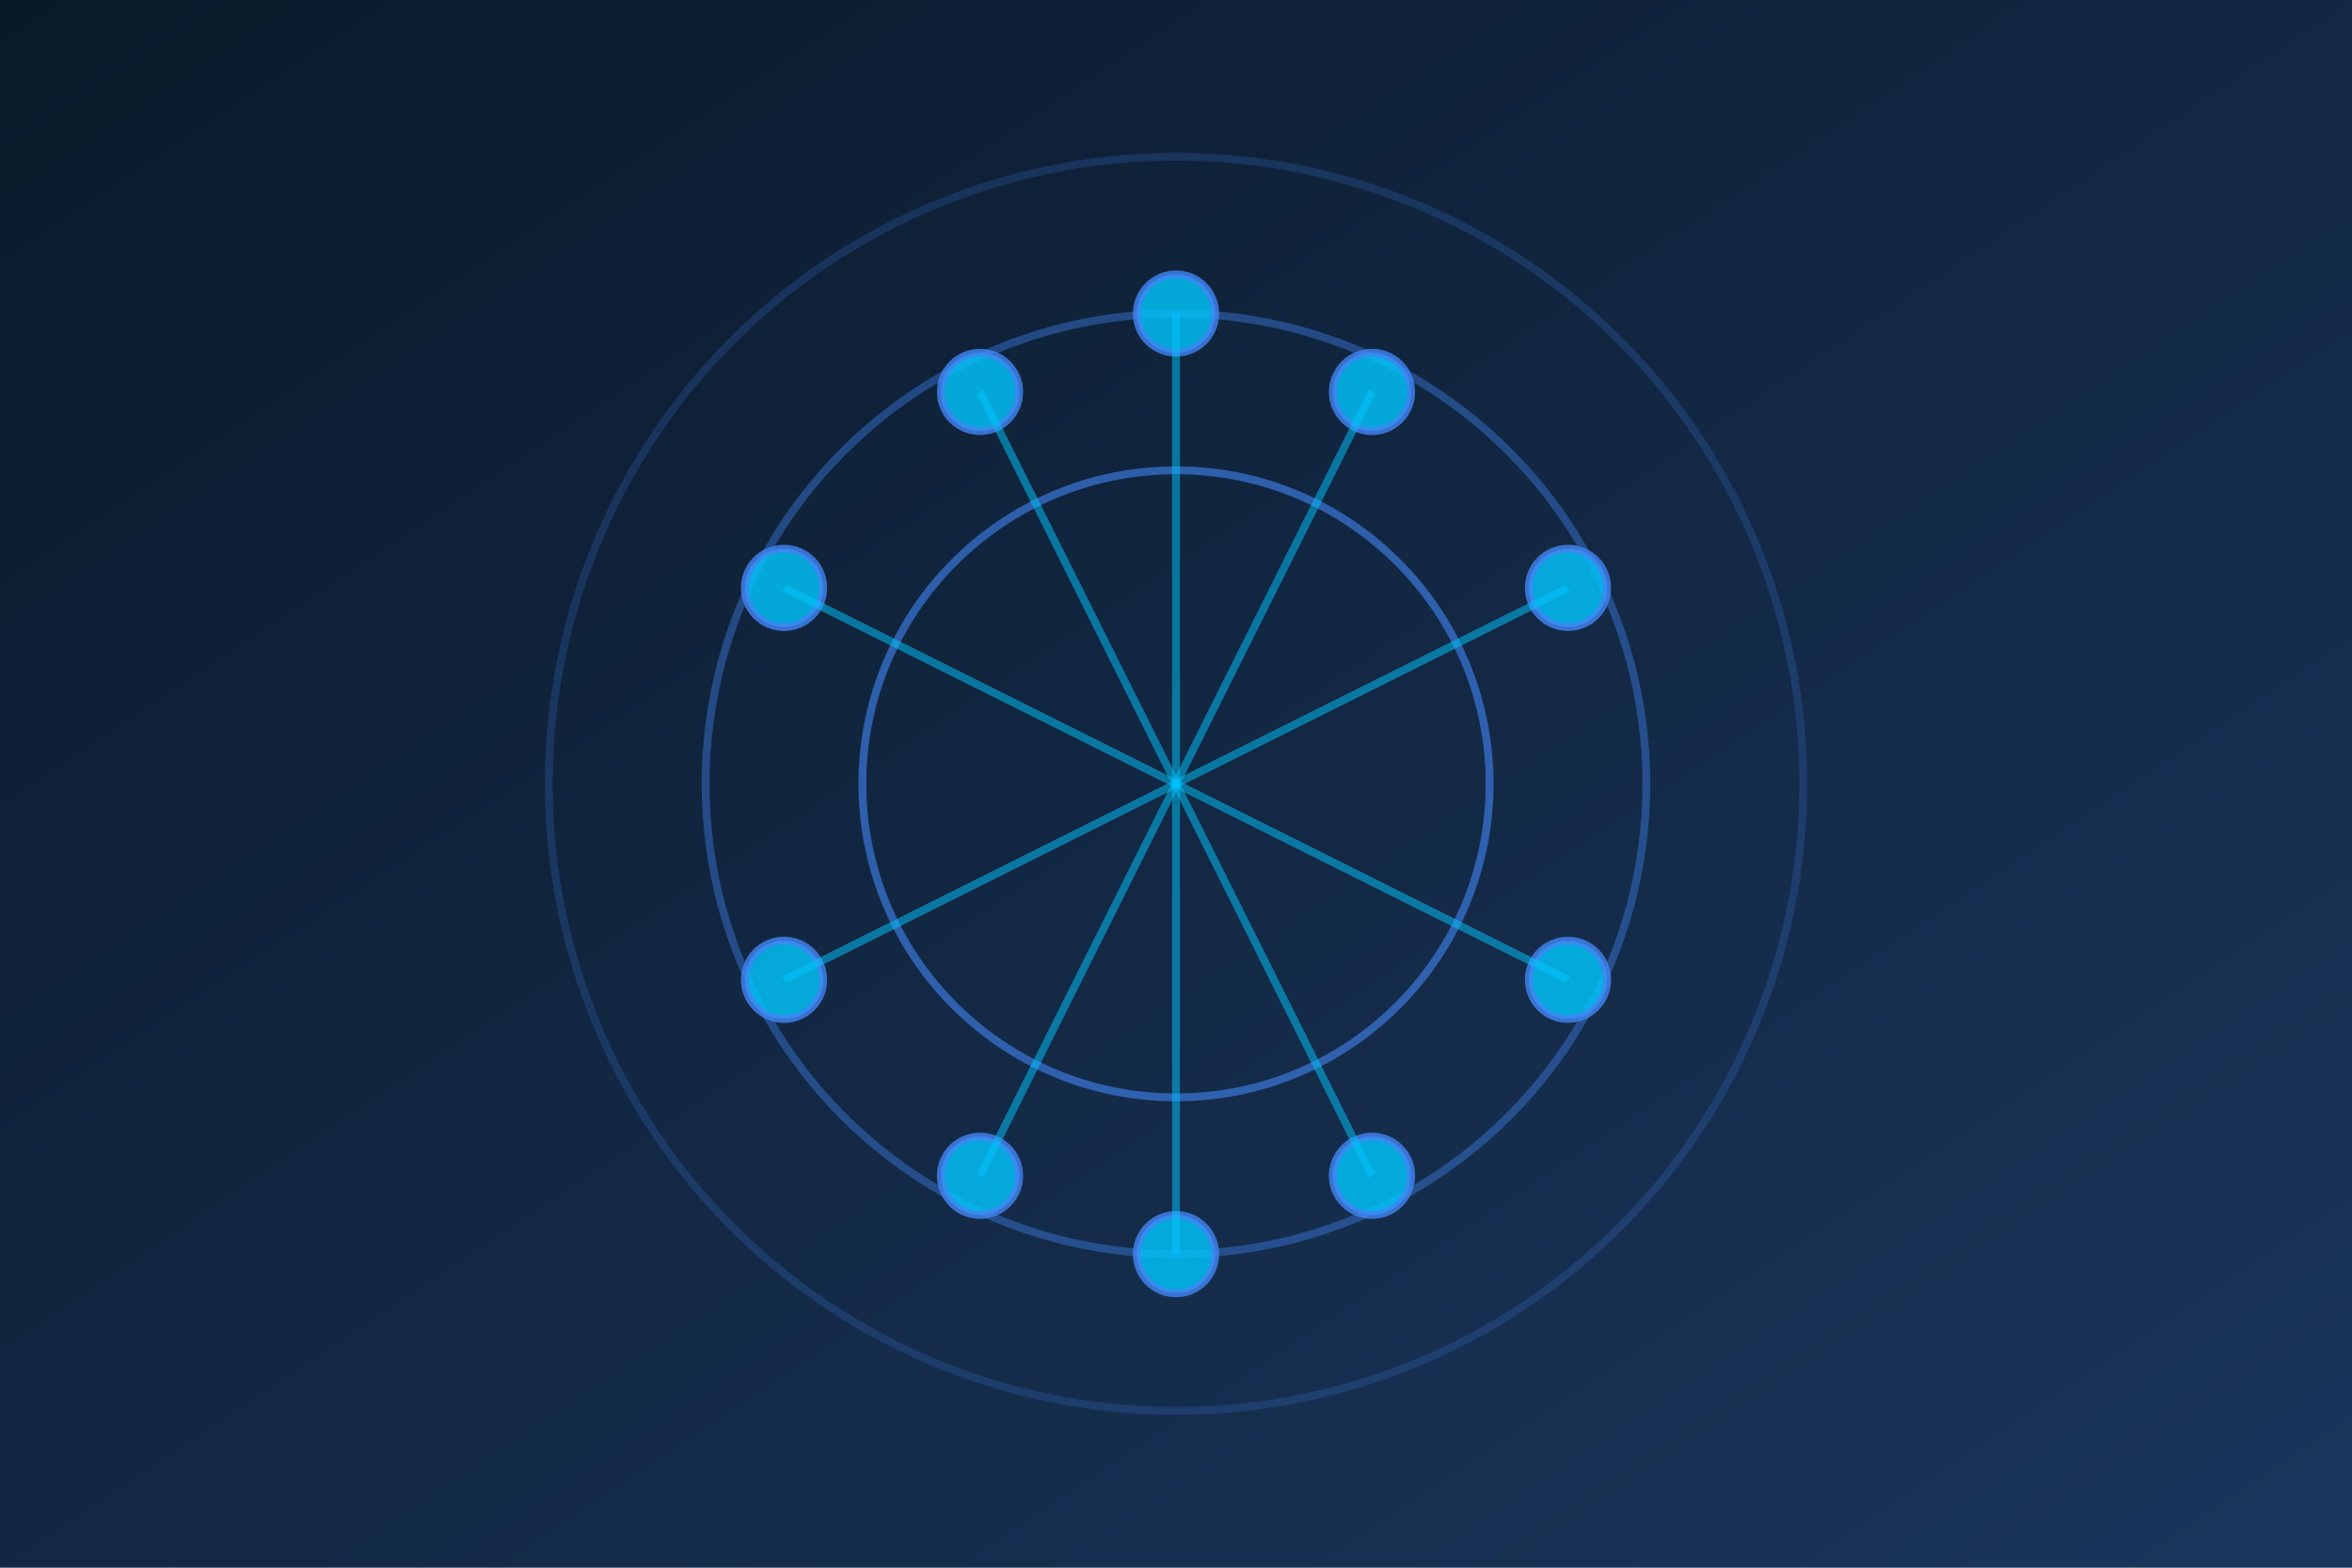 <?xml version="1.0" encoding="UTF-8" standalone="no"?>
<svg width="600" height="400" xmlns="http://www.w3.org/2000/svg">
  <defs>
    <linearGradient id="grad1" x1="0%" y1="0%" x2="100%" y2="100%">
      <stop offset="0%" style="stop-color:#0a1929;stop-opacity:1" />
      <stop offset="100%" style="stop-color:#1a365d;stop-opacity:1" />
    </linearGradient>
  </defs>
  <rect width="100%" height="100%" fill="url(#grad1)"/>
  
  <!-- Abstract AI visualization -->
  <g stroke="#4285f4" stroke-width="2" fill="none">
    <circle cx="300" cy="200" r="80" opacity="0.6"/>
    <circle cx="300" cy="200" r="120" opacity="0.4"/>
    <circle cx="300" cy="200" r="160" opacity="0.2"/>
    
    <!-- Neural network nodes -->
    <circle cx="200" cy="150" r="10" fill="#00c8ff" opacity="0.8"/>
    <circle cx="250" cy="100" r="10" fill="#00c8ff" opacity="0.8"/>
    <circle cx="300" cy="80" r="10" fill="#00c8ff" opacity="0.8"/>
    <circle cx="350" cy="100" r="10" fill="#00c8ff" opacity="0.8"/>
    <circle cx="400" cy="150" r="10" fill="#00c8ff" opacity="0.8"/>
    
    <circle cx="200" cy="250" r="10" fill="#00c8ff" opacity="0.8"/>
    <circle cx="250" cy="300" r="10" fill="#00c8ff" opacity="0.8"/>
    <circle cx="300" cy="320" r="10" fill="#00c8ff" opacity="0.8"/>
    <circle cx="350" cy="300" r="10" fill="#00c8ff" opacity="0.8"/>
    <circle cx="400" cy="250" r="10" fill="#00c8ff" opacity="0.8"/>
    
    <!-- Connections -->
    <line x1="200" y1="150" x2="300" y2="200" stroke="#00c8ff" opacity="0.5"/>
    <line x1="250" y1="100" x2="300" y2="200" stroke="#00c8ff" opacity="0.5"/>
    <line x1="300" y1="80" x2="300" y2="200" stroke="#00c8ff" opacity="0.5"/>
    <line x1="350" y1="100" x2="300" y2="200" stroke="#00c8ff" opacity="0.5"/>
    <line x1="400" y1="150" x2="300" y2="200" stroke="#00c8ff" opacity="0.5"/>
    
    <line x1="200" y1="250" x2="300" y2="200" stroke="#00c8ff" opacity="0.5"/>
    <line x1="250" y1="300" x2="300" y2="200" stroke="#00c8ff" opacity="0.5"/>
    <line x1="300" y1="320" x2="300" y2="200" stroke="#00c8ff" opacity="0.5"/>
    <line x1="350" y1="300" x2="300" y2="200" stroke="#00c8ff" opacity="0.5"/>
    <line x1="400" y1="250" x2="300" y2="200" stroke="#00c8ff" opacity="0.5"/>
  </g>
</svg>
